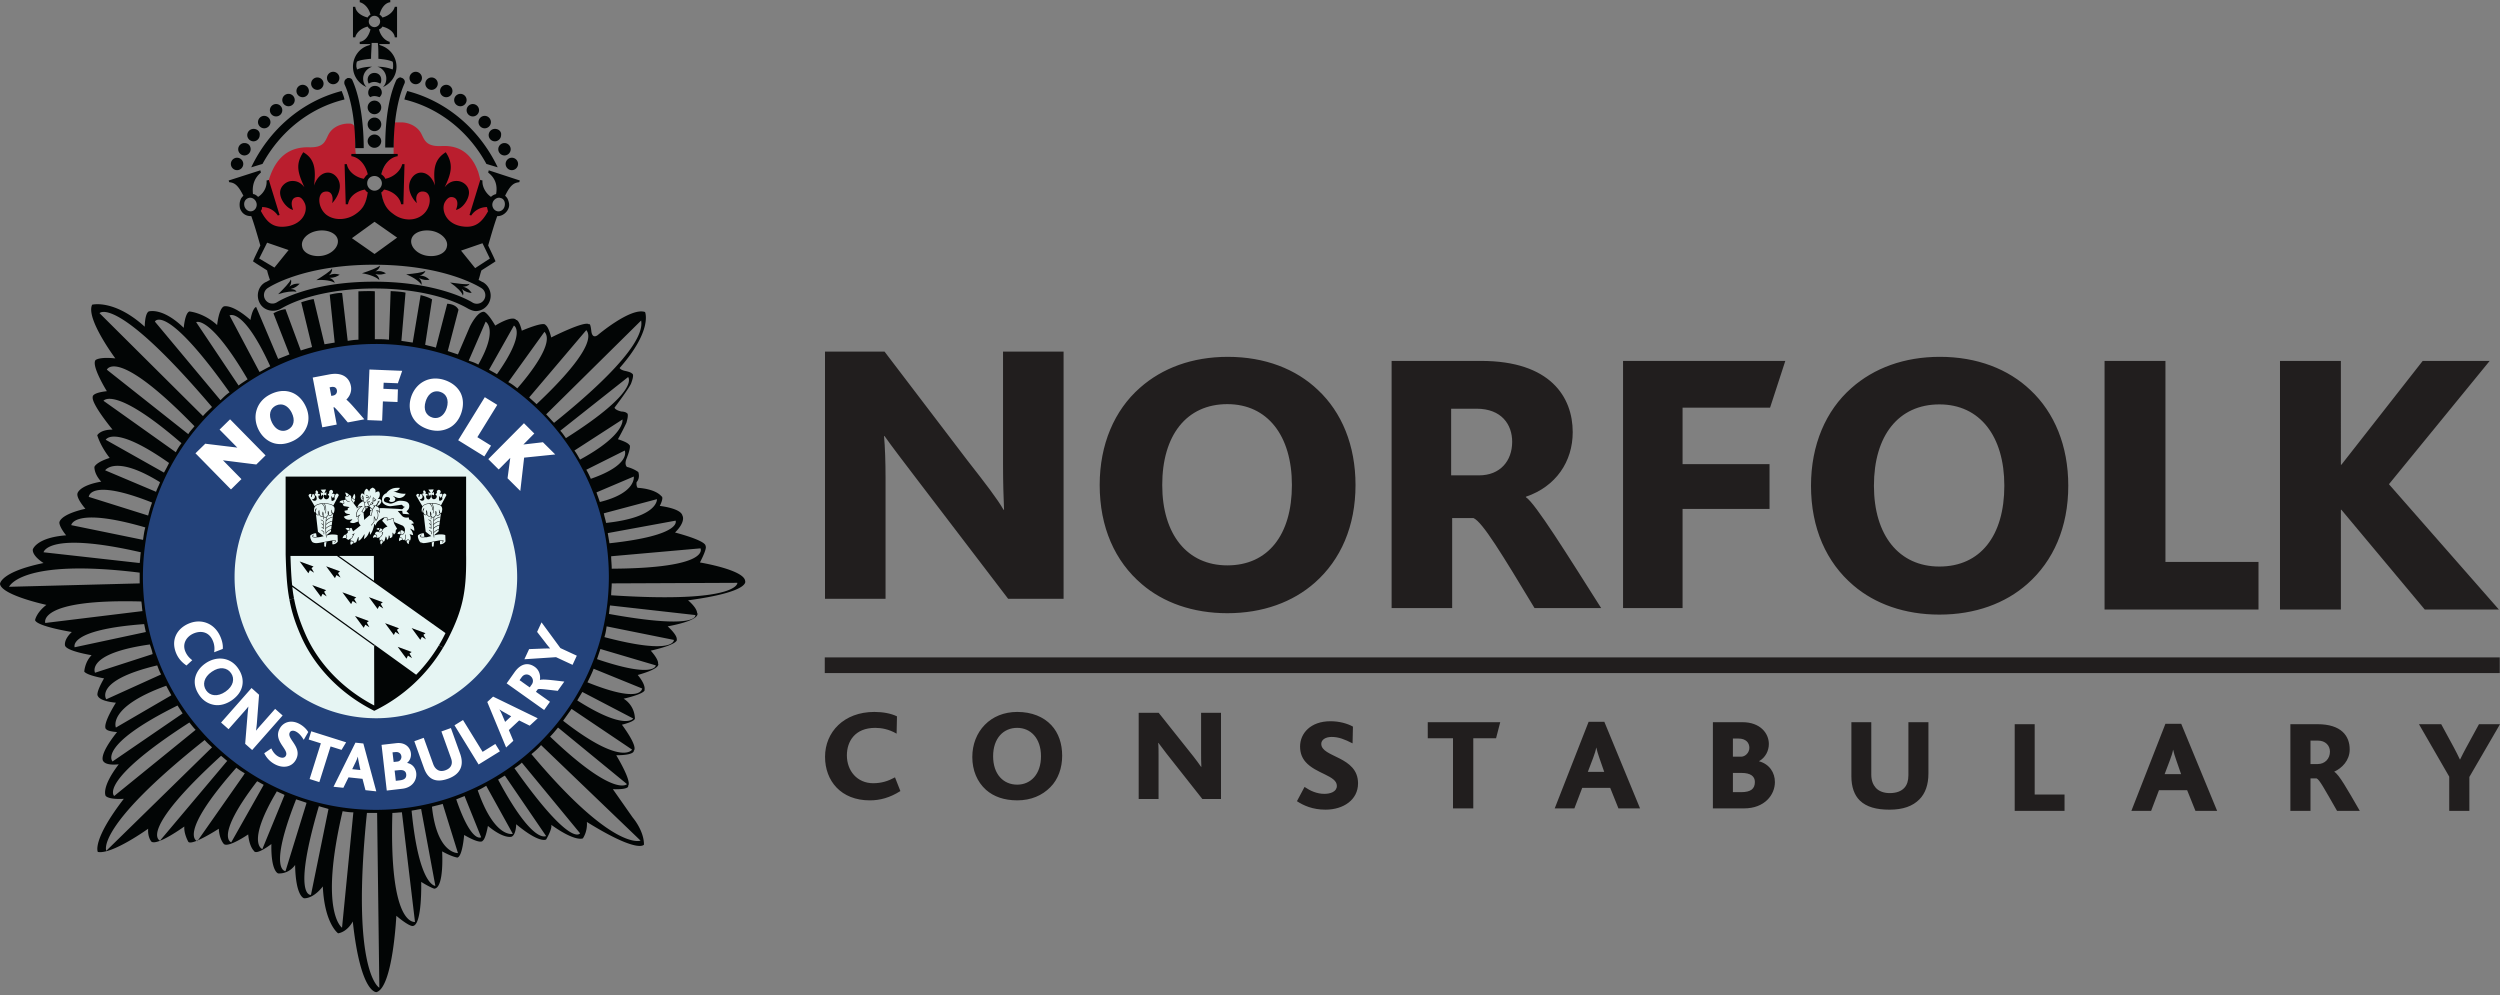 <svg xmlns="http://www.w3.org/2000/svg" width="500" height="199">
  <rect width="100%" height="100%" fill="#808080" stroke="none"/>
  <path fill="#ba1e2e" d="M73.735 34.488c.099-1.62-1.377-2.755-2.126-3.217a1.061 1.061 0 0 1-.5-.825c-.09-1.074-.106-3.292-.083-4.631a1.07 1.07 0 0 0-1.075-1.098h-.34c-1.014 0-3.05.454-3.95 2.256-.682 1.354-.909 2.595-3.959 2.482-8.688-.151-8.287 10.527-9.195 11.48-.242.25-.379.576-.34.916.022.19.045.371.045.462 0 .114-.114.227-.114.227 1.241 2.255 2.596 3.49 5.313 3.043 3.27-.568 11.973-1.128 13.668-2.483 1.354-.93 2.187-2.497 2.573-4.321a1.112 1.112 0 0 0-.098-.75c-.326-.597-.788-2.073-.061-2.943a.995.995 0 0 0 .242-.598m23.968 7.469c-.113-.227-.113-.34-.113-.567-1.355 0-1.324-4.556-1.324-4.556s-.598-2.55-.712-2.664c-1.809-4.738-5.2-5.07-7.34-4.957-2.945.113-3.278-1.128-3.959-2.483-.9-1.695-2.823-2.255-3.958-2.255h-1.468c-.106 1.355-.106 5.865-.106 6.312 0 0-2.036 2.142-2.49 4.064.34.227.227 3.496 0 3.61.34 2.142 1.044 4.125 2.512 5.139 1.696 1.24 10.71 1.483 13.986 2.043 2.71.454 4.095-.999 5.336-3.368.227 0-.364-.204-.364-.318"/>
  <path fill="#020505" d="M122.232 119.053c0-.787.113-1.581.113-2.376l25.103-.113c.114-.114.568 4.185-25.216 2.49m16.846 3.958s.795 3.05-17.3-.227c.113-.568.113-1.128.227-1.696zm-4.298 4.972s.227 3.17-13.903-.56c.227-.681.34-1.363.446-2.15zm-3.618 5.093s-.106 2.71-11.76-1.249l.68-2.028zm-13.676 3.39c.447-.908.901-1.808 1.242-2.716l9.725 3.958c-.114 0 0 3.17-10.967-1.241m9.158 7.235s-1.59 2.49-11.193-3.618c.333-.567.673-1.128 1.014-1.695zm-.227 6.22s-2.036 3.391-13.797-5.766l1.695-2.377zm-1.022 6.895s-2.482 2.83-15.378-9.498c.567-.56 1.021-1.127 1.589-1.809zm2.717 11.307s-5.426 2.263-21.826-17.3c.68-.56 1.362-1.128 1.922-1.81zm-25.217-14.47c.454-.34 1.022-.681 1.468-1.136l11.648 14.138s-1.696 3.163-13.116-13.002m-3.277 2.263c.454-.227.9-.568 1.355-.795l8.257 12.101c0-.113-2.49 2.036-9.612-11.306m-4.071 2.141c.567-.22 1.127-.56 1.695-.9l5.32 9.611s-3.625 1.014-7.015-8.71m-4.3 1.816 1.704-.681v.113l3.277 8.143s-1.923 1.355-4.98-7.575m-4.859 1.468c.787-.227 1.468-.34 2.15-.568.34 1.128 3.05 9.839 3.05 9.839s-4.186.227-5.2-9.271m-4.071.787c.68-.114 1.24-.227 1.922-.333v.106l2.83 15.265s-3.284.113-4.752-15.038m-3.845.454c.681 0 1.249-.113 1.922-.113v.113L83 184.411c0-.113-5.207 1.242-4.526-21.826M97.128 64.33s2.604 1.468-1.468 8.59c-.567-.334-1.241-.56-1.922-.788zm5.654.787s2.603 1.248-3.39 9.725c-.568-.333-1.015-.56-1.583-.9zm6.107 1.248c2.036 2.15-2.936 8.477-5.426 11.307-.568-.454-1.128-.908-1.809-1.249zm8.37-.34c2.37 2.83-6.334 11.42-9.952 14.81-.454-.453-1.021-.9-1.468-1.354zm10.967-1.922c1.014 5.426-12.662 16.62-17.415 20.464-.567-.568-1.014-1.128-1.581-1.696zm-2.604 11.306s2.604 2.717-12.434 12.215c-.34-.454-.681-1.021-1.135-1.476zm-1.128 8.484s.682 3.05-8.483 8.022c-.34-.56-.674-1.24-1.128-1.808zm.455 6.214s1.354 2.83-6.789 5.653a14.887 14.887 0 0 0-.9-1.809zm1.808 5.199s.56 3.284-6.788 5.093c-.227-.681-.447-1.241-.674-1.922zm4.632 4.526s.34 3.617-10.171 4.752c-.122-.68-.341-1.248-.455-1.922zm3.731 4.298s1.468 2.937-13.229 4.526l-.34-2.036zm4.98 5.54s2.142 3.958-17.755 4.072c0-.795-.113-1.696-.113-2.49zm-66.713 52.916h2.036l.447 34.942c0 .113-5.76-3.171-2.483-34.942m-4.98 22.954s-4.631-3.057.114-23.295c.681.114 1.468.228 2.15.228zm-2.709-23.741-3.504 17.18s-3.845.68 1.582-17.748c.68.227 1.241.34 1.922.568m-8.597 12.434s-3.504 0 2.036-14.137c0 0 0-.106.113-.22.681.22 1.362.447 2.036.674v.114zm-4.632-4.412s-3.277-1.127 2.823-11.42c0 0 0-.114.114-.114.454.227 1.021.454 1.475.682v.113zm-6.22-1.355s-3.391-1.014 5.085-12.1l.113-.114c.454.227.795.454 1.25.68v.114zm-6.782-.227s-4.185-1.127 7.803-14.697c.56.447 1.127.787 1.695 1.128-.113.113-.227.34-.227.34zm-7.462-.113s-4.64-1.582 12.207-16.96c.454.34.795.68 1.241 1.022l-.106.105zm-10.747 2.036s-2.376-4.64 19.677-22.16c.454.56 1.014 1.014 1.469 1.469zm1.582-10.966s-3.39-2.83 15.038-14.698c.454.56.794 1.014 1.249 1.469zm-.333-6.903S19.336 149.13 35.51 141.1c.34.568.674 1.022 1.014 1.59zm.674-6.78s-1.81-4.072 10.065-8.363c.34.673.674 1.24 1.014 1.914zm-1.923-5.654s-2.596-3.731 10.18-6.78c.226.56.453 1.24.786 1.808zm-2.255-5.313s-1.922-3.844 10.966-5.653c.227.681.447 1.241.56 1.922zm-4.072-5.093s-1.475-3.504 13.903-4.632c.114.568.227 1.128.34 1.582zm-5.88-4.859s-1.695-4.858 19.215-4.298c.121.68.121 1.362.227 1.922zm-7.235-7.235s2.369-5.767 26.117-2.83v2.15zm6.894-6.902s.788-4.291 19.45 0c-.113.681-.113 1.476-.227 2.15zm20.351-4.972c-.227.795-.34 1.695-.454 2.49L14.25 105.03s.454-3.724 14.811.454m-11.307-6.108s.114-3.844 12.662 1.136c-.333.9-.56 1.695-.787 2.595zm14.251-2.936c-.227.681-.568 1.241-.795 1.922l-10.179-4.298s2.036-3.164 10.974 2.376m-10.86-8.484s1.59-3.163 12.669 4.64c-.34.68-.681 1.354-1.022 1.922zm-.447-7.795s2.142-3.17 15.598 8.476a10.4 10.4 0 0 0-1.128 1.81zm.674-6.22s1.922-4.754 17.528 11.306c-.455.567-.909 1.014-1.242 1.582zm-1.468-11.308s3.277-3.844 22.5 18.77c-.56.567-1.242 1.127-1.81 1.808zm26.004 15.833c-.674.446-1.242 1.014-1.81 1.582l-13.115-15.72c0-.113 2.15-3.844 14.925 14.138m3.617-2.604c-.673.455-1.241.787-1.809 1.242L39.24 64.442c-.113 0 2.603-1.695 10.285 11.42m4.526-2.603c-.681.34-1.468.795-2.15 1.135l-5.993-11.307s2.716-1.702 8.143 10.172m94.98 42.964c-.114-2.255-9.045-3.731-9.045-3.731 1.582-3.05 1.128-3.277 1.128-3.277.114-1.128-6.107-2.71-6.107-2.71 2.262-2.262 1.475-3.398 1.475-3.398-.34-1.468-4.525-1.922-4.525-1.922.9-1.809.34-1.922.34-1.922-1.362-1.582-4.753-1.695-4.753-1.695-.34-.333-.227-1.128-.227-1.128.795-.908.341-2.036.341-2.036-1.128-.794-2.263-1.014-2.263-1.014-.56-.568-.113-1.59-.113-1.59 1.135-2.822.567-2.822.567-2.822-.34-.568-2.263-1.128-2.263-1.128 1.022-1.816 1.696-3.284 1.696-3.284.567-1.923.113-1.923.113-1.923-.34-.34-1.128-.34-1.128-.34-1.354-.333-1.354-.787-1.354-.787 2.823-3.731 3.277-4.753 3.277-4.753.794-2.036.227-2.036.227-2.036-.227-.333-1.468-.56-1.468-.56-.909-.227-1.022-.567-1.022-.567 6.675-7.576 5.086-11.194 5.086-11.194-2.823-1.021-9.49 4.632-9.49 4.632-1.136.795-1.25-.787-1.25-.787-.227-1.922-.454-1.355-.454-1.355-.673-.908-7.575 2.596-7.575 2.596-.56-2.263-1.128-2.482-1.128-2.482-.34-.795-4.753 1.127-4.753 1.127-.56-2.262-1.127-2.149-1.127-2.149-.795-1.014-4.185 1.128-4.185 1.128-1.582-2.71-2.256-2.755-2.256-2.755-1.354-.114-2.83 2.982-2.83 2.982l-2.377 5.54c-.68-.22-1.354-.447-2.035-.674l2.149-8.257c-.56-1.203-2.255-1.203-2.255-1.203l-2.27 8.779c-.674-.227-1.355-.34-2.142-.568l1.384-9.089c-1.067-.605-2.293-.84-2.293-.84l-1.581 9.483c-.795-.114-1.469-.227-2.263-.34l.825-9.65c-.9-.227-2.975-.303-2.975-.303l-.34 9.725c-.9-.113-1.801-.113-2.823-.113v-9.566c-.568-.114-3.285 0-3.285 0l.008 9.68c-.68 0-1.475.113-2.149.226l-1.112-9.566c-.787-.113-2.483.318-2.483.318l.992 9.589-2.036.34-2.165-9.043c-.9.113-2.49.643-2.49.643l2.165 8.96c-.787.227-1.582.454-2.255.682L57.1 61.839c-1.241.113-2.414.825-2.414.825l3.209 8.219c-.795.34-1.468.567-2.263.908l-4.405-10.406c-.794.34-1.135 2.603-1.135 2.603-3.73-3.277-5.313-2.71-5.313-2.71-1.021.447-1.354 3.732-1.354 3.732-2.717-2.49-5.548-2.717-5.548-2.717-.9.34-1.127 3.277-1.127 3.277-4.3-4.185-7.008-3.277-7.008-3.277-.795.454-.795 3.05-.795 3.05-6.108-5.54-10.512-4.405-10.512-4.405-1.355 2.71 4.632 10.74 4.632 10.74-3.277-.341-3.959.34-3.959.34-.9 1.127 2.263 6.22 2.263 6.22-3.05.334-2.823 1.128-2.823 1.128-.34 1.355 3.958 6.554 3.958 6.554-2.49 0-3.057 1.136-3.057 1.136.795 2.49 2.49 4.525 2.49 4.525-2.83.9-3.058 1.81-3.058 1.81 0 1.58 1.363 2.936 1.363 2.936-4.526.794-4.753 2.376-4.753 2.376-.227 1.014 1.59 3.05 1.59 3.05-5.435 1.249-5.208 2.83-5.208 2.83.114 1.014 1.355 2.483 1.355 2.483-5.986.454-6.667 2.83-6.667 2.83-.114 1.355 2.149 2.71 2.149 2.71C0 114.413 0 116.79 0 116.79c.34 2.262 9.278 4.185 9.278 4.185-2.035 1.581-2.262 3.05-2.262 3.05.34 1.248 7.348 2.376 7.348 2.376-1.695 1.582-1.354 2.717-1.354 2.717.34 1.128 5.312 1.922 5.312 1.922-1.362 1.355-1.468 3.277-1.468 3.277.56.787 3.95 1.355 3.95 1.355-1.8 3.171-1.24 3.504-1.24 3.504.454 1.135 3.617 1.362 3.617 1.362-3.05 4.972-1.922 5.313-1.922 5.313.34.454 2.15.56 2.15.56-3.959 4.98-2.71 5.88-2.71 5.88.673.909 3.05.568 3.05.568-3.618 4.753-2.604 6.335-2.604 6.335.795.794 3.618.567 3.618.567-6.44 8.363-5.2 10.626-5.2 10.626 2.831.567 10.066-4.64 10.066-4.64-.113 1.81.681 2.604.681 2.604 1.241.795 6.554-3.05 6.554-3.05-.113 1.468.795 3.05.795 3.05.673.908 6.1-2.603 6.1-2.603.113 2.149 1.021 3.057 1.021 3.057.9.787 4.859-1.922 4.859-1.922.227 2.49 1.135 3.277 1.135 3.277.454 1.014 3.504-1.355 3.504-1.355-.113 5.54 1.355 5.88 1.355 5.88 2.263.114 3.39-1.695 3.39-1.695.114 6.44 1.81 6.668 1.81 6.668 2.035 0 3.73-2.377 3.73-2.377.34 7.462 3.058 9.385 3.058 9.385 1.922-.333 2.936-2.37 2.936-2.37 1.582 14.585 4.753 14.13 4.753 14.13 3.277-1.014 3.958-15.264 3.958-15.264 2.71 2.263 3.277 2.035 3.277 2.035 1.922-.113 1.695-8.816 1.695-8.816 1.81 1.127 2.604 1.354 2.604 1.354 2.036-.113 1.581-7.462 1.581-7.462 2.036 1.128 3.05 1.241 3.05 1.241 1.022-.22 1.355-4.518 1.355-4.518 3.512 2.036 3.731 1.128 3.731 1.128.568-.34 1.022-2.937 1.022-2.937 3.277 2.71 4.753 2.15 4.753 2.15.9-.454.9-2.49.9-2.49 4.753 3.958 5.994 3.05 5.994 3.05 1.355-2.377 1.014-2.937 1.014-2.937 4.867 3.504 6.335 2.71 6.335 2.71 1.014-1.582.794-3.277.794-3.277 10.399 6.448 11.42 4.526 11.42 4.526 0-2.83-2.262-5.427-2.262-5.427-1.582-2.263-3.958-5.653-3.958-5.653 3.504.106 3.05-.681 3.05-.681.794-.908-2.377-6.108-2.377-6.108 3.739 0 3.512-.9 3.512-.9.9-.908-2.377-5.207-2.377-5.207 2.717-.674 2.604-1.241 2.604-1.241-.114-2.823-2.263-3.958-2.263-3.958 4.745-1.128 4.185-1.81 4.185-1.81.22-1.127-1.362-2.936-1.362-2.936 4.866-1.362 4.071-2.262 4.071-2.262.114-.909-1.468-2.604-1.468-2.604 5.88-1.355 5.2-2.255 5.2-2.255.113-.908-1.81-2.604-1.81-2.604 7.122-1.354 5.881-2.717 5.881-2.717-.113-1.127-1.809-2.49-1.809-2.49 12.548-1.695 11.42-3.844 11.42-3.844"/>
  <path fill="#fff" d="M75.294 159.89c-24.762 0-44.772-20.123-44.772-44.772 0-24.763 20.123-44.78 44.772-44.78 24.763 0 44.78 20.13 44.78 44.78 0 24.65-20.13 44.773-44.78 44.773"/>
  <path fill="#fff" d="M75.18 86.057c-16.278 0-29.507 13.229-29.507 29.508 0 16.286 13.229 29.515 29.508 29.515 16.286 0 29.515-13.229 29.515-29.515 0-16.28-13.229-29.508-29.515-29.508"/>
  <path fill="#020505" d="M80.88 19.897c7.015 1.695 12.896 6.447 16.4 12.888l2.263.681c-3.618-7.576-10.18-13.229-18.096-15.265-.227.568-.454 1.128-.567 1.696M52.5 32.785c3.51-6.44 9.391-11.193 16.4-12.889-.114-.567-.341-1.127-.568-1.695-7.916 2.036-14.47 7.69-18.088 15.265zm49.865-1.241c-.673 0-1.24.567-1.24 1.24 0 .682.567 1.25 1.24 1.25a1.26 1.26 0 0 0 1.25-1.25c0-.673-.568-1.24-1.25-1.24m-1.468-2.937c-.68 0-1.241.56-1.241 1.241 0 .682.56 1.242 1.241 1.242.674 0 1.241-.56 1.241-1.242 0-.68-.567-1.24-1.24-1.24m-1.923-2.831c-.681 0-1.241.567-1.241 1.249 0 .673.56 1.24 1.24 1.24.682 0 1.242-.567 1.242-1.24.114-.682-.454-1.25-1.241-1.25m-2.036-2.603c-.681 0-1.241.568-1.241 1.25 0 .673.56 1.24 1.241 1.24s1.241-.567 1.241-1.24c0-.682-.56-1.25-1.24-1.25m-2.377-2.368c-.674 0-1.241.56-1.241 1.24 0 .682.567 1.242 1.24 1.242.682 0 1.25-.56 1.25-1.241s-.568-1.241-1.25-1.241m-2.482-2.036c-.68 0-1.248.56-1.248 1.241s.567 1.241 1.248 1.241c.674 0 1.242-.56 1.242-1.241s-.568-1.241-1.242-1.241m-2.83-1.809c-.681 0-1.241.56-1.241 1.241s.56 1.241 1.24 1.241c.682 0 1.242-.56 1.242-1.24 0-.682-.56-1.242-1.241-1.242m-2.936-1.468c-.682 0-1.25.56-1.25 1.241 0 .674.568 1.241 1.25 1.241.673 0 1.24-.567 1.24-1.241 0-.681-.567-1.241-1.24-1.241m-1.923.106a1.26 1.26 0 0 1-1.249 1.249 1.258 1.258 0 0 1-1.24-1.25c0-.673.567-1.24 1.24-1.24.682 0 1.25.567 1.25 1.24M47.414 31.544c-.674 0-1.242.567-1.242 1.24 0 .682.568 1.25 1.242 1.25.68 0 1.24-.568 1.24-1.25 0-.673-.56-1.24-1.24-1.24m1.468-2.937c-.674 0-1.241.56-1.241 1.241 0 .682.567 1.242 1.24 1.242.682 0 1.25-.56 1.25-1.242 0-.68-.455-1.24-1.25-1.24m1.817-2.831a1.26 1.26 0 0 0-1.249 1.249c0 .673.568 1.24 1.25 1.24.673 0 1.24-.567 1.24-1.24.114-.682-.454-1.25-1.24-1.25m2.14-2.603c-.673 0-1.24.568-1.24 1.25 0 .673.567 1.24 1.24 1.24.682 0 1.25-.567 1.25-1.24a1.26 1.26 0 0 0-1.25-1.25m2.377-2.368c-.68 0-1.24.56-1.24 1.24 0 .682.56 1.242 1.24 1.242.681 0 1.241-.56 1.241-1.241s-.56-1.241-1.24-1.241m2.49-2.036c-.682 0-1.25.56-1.25 1.241s.568 1.241 1.25 1.241c.673 0 1.24-.56 1.24-1.241s-.567-1.241-1.24-1.241m2.822-1.809c-.673 0-1.241.56-1.241 1.241s.568 1.241 1.241 1.241c.681 0 1.249-.56 1.249-1.24 0-.682-.568-1.242-1.249-1.242m2.944-1.468c-.681 0-1.249.56-1.249 1.241 0 .674.568 1.241 1.249 1.241.674 0 1.241-.567 1.241-1.241 0-.681-.567-1.241-1.241-1.241m4.405.106c0 .681-.56 1.249-1.241 1.249a1.253 1.253 0 0 1-1.242-1.25c0-.673.56-1.24 1.242-1.24.68 0 1.24.567 1.24 1.24m10.861 14.024c0-5.312.787-9.838 2.142-12.888.227-.454 0-.908-.447-1.135-.113 0-.227-.114-.34-.114-.341 0-.568.227-.795.454-2.036 4.413-2.255 10.406-2.255 13.57h1.695zm-7.689 0h1.695c0-3.163-.34-9.27-2.263-13.57-.113-.34-.454-.453-.795-.453-.113 0-.219 0-.333.113-.454.227-.567.681-.454 1.136 1.355 2.936 2.15 7.462 2.15 12.774m3.844-2.716c.75 0 1.355.613 1.355 1.362a1.36 1.36 0 0 1-2.717 0c0-.75.613-1.362 1.362-1.362m0-3.391a1.358 1.358 0 0 1 0 2.717 1.366 1.366 0 0 1-1.362-1.362c0-.742.613-1.355 1.362-1.355m0-3.39c.75 0 1.355.605 1.355 1.354a1.36 1.36 0 0 1-1.355 1.362 1.366 1.366 0 0 1-1.362-1.362 1.36 1.36 0 0 1 1.362-1.354m0-.909c.333 0 .674.114 1.014.227.227-.227.454-.56.454-.9 0-.795-.567-1.362-1.362-1.362-.787 0-1.354.567-1.354 1.362 0 .34.113.673.454.9.113-.113.454-.227.794-.227m0-2.823c.333 0 .787.114 1.128.341.227-.227.227-.454.227-.795 0-.787-.568-1.354-1.355-1.354-.794 0-1.362.567-1.362 1.354 0 .34.114.568.227.795.34-.227.681-.34 1.135-.34"/>
  <path fill="#020505" d="M74.893 5.426c-.567 0-1.135-.454-1.135-1.135 0-.56.454-1.128 1.135-1.128.56 0 1.128.455 1.128 1.128 0 .681-.568 1.135-1.128 1.135m1.582-.113c1.355.34 2.376 1.127 2.482 2.15h.454V1.354h-.454c-.22.9-1.127 1.808-2.482 2.149a1.368 1.368 0 0 0-.568-.568c.341-1.354 1.136-2.376 2.15-2.49V0h-6.108v.447c.908.227 1.81 1.135 2.15 2.49-.227.113-.454.34-.568.567-1.355-.34-2.369-1.135-2.482-2.15h-.454v6.108h.454c.22-.908 1.127-1.809 2.482-2.15.114.228.34.455.568.56-.34 1.363-1.128 2.377-2.15 2.49v.455h2.15l-.227.227c-1.923.454-3.277 2.263-3.277 4.299 0 1.808 1.127 3.39 2.709 4.064-.447-.447-.674-1.015-.674-1.696 0-1.127.788-2.035 1.81-2.368-1.242 0-2.264.219-3.05.56 0-.227-.122-.447-.122-.674 0-.34 0-.568.121-.908.674-.34 1.695-.454 2.823-.568 0-1.127.114-2.255.114-3.163h1.24c.114.908.114 1.922.114 3.163 1.136.114 2.036.227 2.83.568.114.227.114.567.114.908 0 .227 0 .447-.113.674-.795-.341-1.809-.56-3.058-.56 1.022.219 1.81 1.24 1.81 2.368 0 .681-.22 1.25-.674 1.696 1.581-.674 2.709-2.256 2.709-4.064 0-2.036-1.355-3.74-3.277-4.3l-.227-.226h2.15v-.454c-.901-.227-1.81-1.128-2.15-2.49.34-.106.568-.333.681-.56m24.437 35.986c-.227.795-1.014 1.135-1.581.908-.682-.227-1.022-1.022-.795-1.695.227-.681 1.022-1.135 1.582-.908.68.113 1.021.908.794 1.695m-2.936 10.406-2.944 1.922-2.823-3.504 4.291-1.475zm-1.665 5.933c.78.515.991 1.567.477 2.347-.326.5-.863.764-1.415.764a1.65 1.65 0 0 1-.931-.28c-.06-.038-6.516-4.132-19.647-4.132-13.108 0-19.344 4.079-19.405 4.117a1.695 1.695 0 0 1-1.907-2.8c.28-.19 7.046-4.708 21.312-4.708 14.25 0 21.22 4.503 21.516 4.692m-44.47-5.933 1.582-3.17 4.298 1.475-2.83 3.504zm11.647-5.54c1.922-.34 3.845.447 4.072 1.81.227 1.354-1.135 2.822-3.058 3.163-1.922.34-3.844-.455-4.064-1.81-.34-1.354 1.014-2.822 3.05-3.163m11.42-1.808 4.519 3.163-4.519 3.277-4.525-3.163zm-1.468-7.69c0-.908.674-1.468 1.468-1.468.788 0 1.469.674 1.469 1.468 0 .787-.681 1.469-1.469 1.469-.794 0-1.468-.682-1.468-1.469m8.817 11.307c.227-1.362 2.036-2.15 4.072-1.809 1.922.34 3.39 1.81 3.05 3.164-.227 1.354-2.036 2.15-4.072 1.809-1.922-.341-3.277-1.81-3.05-3.164m-31.77-5.767c-.682.227-1.355-.227-1.583-.908-.227-.787.106-1.468.788-1.695.68-.227 1.354.227 1.581.908.227.674-.113 1.468-.787 1.695m47.263-8.143-.114.454c1.355 1.014 1.923 2.482 1.582 4.299a2.126 2.126 0 0 0-1.022.56c-1.127-.787-1.808-2.15-1.695-3.277l-.446-.114-2.15 7.008.333.114a3.782 3.782 0 0 1 3.171-1.695c0 .227.114.34.114.567 0 .114.113.227.113.227-1.248 2.263-2.603 3.504-5.312 3.05-3.285-.56-4.072-3.39-3.39-4.745.56-1.022 1.127-1.249 1.8-1.022.681.227 1.022 1.135.454 2.49 1.25-.227 2.49-1.922 2.604-3.277.113-1.476-1.128-2.376-2.15-2.49-1.014-.113-1.922.227-2.709 1.241 1.355-2.822 1.801-4.631.22-7.008-2.142 1.355-2.596 3.164-2.142 6.675-1.022-3.057-3.625-3.284-4.753-1.362-1.128 1.922.227 4.072 1.128 4.866-.447-1.475.227-2.603 1.589-2.262 1.355.34 1.355 3.05-.34 4.518-1.696 1.476-4.3 1.248-5.995-.106-1.468-1.022-2.035-2.263-2.376-4.299.227-.113.34-.34.568-.567 1.808.34 3.163 1.581 3.39 2.943h.454l.227-8.03h-.454c-.34 1.355-1.695 2.597-3.39 2.937-.114-.34-.454-.673-.795-.9.454-1.923 1.695-3.39 3.277-3.618v-.454h-9.27v.454c1.58.227 2.83 1.695 3.284 3.618-.34.227-.568.56-.795.9-1.809-.34-3.163-1.582-3.39-2.936h-.454l.227 8.03h.454c.227-1.476 1.581-2.604 3.39-2.944.114.227.34.454.568.567-.34 2.15-.908 3.277-2.377 4.299-1.695 1.24-4.298 1.468-5.994.106-1.695-1.468-1.695-4.178-.34-4.518 1.355-.341 1.922.787 1.582 2.262.794-.794 2.262-3.057 1.135-4.866-1.135-1.922-3.731-1.695-4.753 1.362.454-3.511 0-5.433-2.15-6.675-1.581 2.377-1.127 4.072.228 7.008-.787-1.014-1.695-1.354-2.71-1.24-1.021.113-2.262 1.127-2.149 2.49.114 1.467 1.468 3.05 2.596 3.276-.56-1.355-.227-2.263.454-2.49.681-.227 1.241-.113 1.809 1.022.794 1.468-.114 4.185-3.39 4.745-2.71.454-4.072-.673-5.314-3.05 0-.113.114-.227.114-.227.114-.227.114-.34.114-.567 1.354 0 2.482.68 3.163 1.695l.34-.114-2.149-7.008s-.34.114-.454.114c.114 1.127-.446 2.49-1.695 3.277-.34-.333-.681-.56-1.014-.56-.227-1.817.333-3.285 1.581-4.299l-.113-.454-6.335 2.036.114.34c1.014.114 1.695.454 2.83 2.71-.227.227-.454.454-.567.794-.227.568-.227 1.128-.114 1.696.34 1.014 1.136 1.581 2.15 1.581h.113c.568 1.582 1.128 3.504 1.809 5.88l-1.135 2.377-.333.787.673.454 2.15 1.363c.113.56.34 1.24.567 1.922-.34.106-.567.333-.908.446-1.468.795-1.922 2.717-1.128 4.185.788 1.469 2.71 1.923 4.186 1.128 4.404-2.596 11.42-4.064 18.768-4.064 7.349 0 14.357 1.468 18.77 4.064.453.227 1.013.454 1.467.454 1.022 0 2.036-.56 2.604-1.582a3.126 3.126 0 0 0-1.135-4.185c-.333-.113-.56-.34-.9-.446.226-.681.34-1.249.567-1.922l2.141-1.363.682-.454-.341-.787-1.128-2.376c.674-2.377 1.242-4.299 1.81-5.88h.113c.9 0 1.808-.674 2.149-1.582.227-.568.114-1.128-.114-1.696-.113-.34-.34-.567-.567-.794 1.127-2.37 1.922-2.596 2.823-2.71l.12-.34zm0 0"/>
  <path fill="#020505" d="M75.983 53.12c-.477.454-2.028 1.014-3.587 1.537 1.635.227 3.072.878 3.458 1.362.016-.522-.393-.991-.794-1.211.96.212 1.49.083 2.134-.151-.583-.34-1.143-.56-2.127-.371.417-.204.878-.643.916-1.166m-9.573.598c-.364.545-1.749 1.438-3.141 2.308 1.634-.15 3.178.16 3.67.553-.106-.522-.605-.885-1.044-1.007.976-.008 1.468-.257 2.043-.628-.65-.204-1.24-.287-2.157.114.356-.295.712-.818.628-1.34m-8.241 2.172c-.227.613-1.378 1.794-2.543 2.952 1.567-.515 2.906-.651 3.67-.485-.227-.476-.756-.53-1.21-.544.953-.235 1.377-.583 1.854-1.075-.681-.053-1.28 0-2.081.598.287-.363.514-.961.31-1.446m35.736.886c-.628.197-2.247-.068-3.882-.273 1.362.916 2.414 1.99 2.543 2.604.242-.47.053-.931-.212-1.302.764.605 1.302.719 1.983.795-.379-.568-.787-1.007-1.749-1.264.462 0 1.052-.106 1.317-.56m-8.832-2.596c-.567.333-2.202.53-3.837.696 1.53.583 2.793 1.536 3.058 2.104.128-.507-.159-1.06-.5-1.362.886.424 1.438.416 2.112.333-.492-.47-.992-.802-1.99-.84.454-.106 1.006-.424 1.157-.931"/>
  <path fill="#211e1e" d="M463.567 152.807H462.1v-4.685h1.498c1.446 0 2.392.946 2.392 2.21 0 1.423-1.022 2.475-2.422 2.475m3.292 1.552v-.03c1.529-.704 3.08-2.233 3.08-4.443 0-2.71-1.687-5.048-6.448-5.048h-5.418v17.338h4.026v-6.5h1.21c.584.234 1.5 1.967 4.103 6.5h4.548c-2.55-4.427-4.155-7.265-5.1-7.817m-118.63 4.071h-1.65v-3.844h1.756c1.748 0 2.64.658 2.64 1.8 0 1.393-.84 2.044-2.746 2.044m-1.65-10.724h1.097c1.491 0 2.195.833 2.195 1.854 0 .939-.78 1.779-1.673 1.779h-1.62zm5.23 4.549v-.023c1.309-.734 1.96-2.12 1.96-3.428 0-2.172-1.749-4.367-5.283-4.367h-5.91v17.24h6.228c4.132 0 6.175-2.725 6.175-5.26 0-1.884-1.074-3.587-3.17-4.162m29.87 2.8c0 1.074-.257 1.907-.81 2.512-.627.682-1.596 1.052-2.928 1.052-1.128 0-2.172-.348-2.8-1.074-.5-.583-.886-1.363-.886-2.65v-10.458h-3.98v10.83c0 2.149.597 3.769 1.695 4.843 1.316 1.28 3.3 1.824 5.918 1.824 2.717 0 4.654-.704 5.994-2.066 1.173-1.173 1.801-2.929 1.801-5.154v-10.277h-4.004zm-64.116-.681 1.052-2.77c.287-.757.522-1.491.628-2.074h.023c.106.553.34 1.287.628 2.127l.946 2.717zm.159-10.02-6.781 17.323h3.935l1.567-4.11h5.592l1.65 4.11h4.322l-7.145-17.323Zm-32.172 3.3h5.048v14.023h4.056v-14.024h4.556l.833-3.216H285.55zm121.384-2.816h-3.996v17.338h9.967v-3.269h-5.97zm25.989 9.99 1.052-2.785c.295-.765.53-1.499.636-2.082h.022c.106.553.34 1.295.636 2.135l.946 2.732zm.159-10.073-6.811 17.414h3.95l1.567-4.125h5.638l1.657 4.125h4.337l-7.182-17.414zm62.709.083-2.58 4.73c-.402.711-.818 1.582-1.189 2.316h-.053c-.333-.734-.84-1.688-1.203-2.392l-2.528-4.654h-4.45l6.054 10.49v6.848h4.027v-6.788l6.13-10.55zm-321.136 11.806c-3.24 0-5.283-2.49-5.283-5.578 0-2.747 1.567-5.494 5.676-5.494 1.18 0 2.694.242 4.269 1.158l.075-3.459c-1.203-.598-2.853-.885-4.525-.885-6.1 0-9.862 4.026-9.862 8.976 0 4.813 3.187 8.71 8.946 8.71 2.043 0 4.003-.522 6.122-1.861L179 155.47c-1.385.757-2.717 1.173-4.344 1.173m65.562-6.1c0 .681 0 1.938.053 2.83h-.053c-.5-.733-.991-1.384-1.544-2.096l-6.932-8.71h-4.004v17.24h3.973v-8.764c0-.734 0-1.885-.075-2.46h.053c.575.757 1.067 1.438 1.62 2.142l7.166 9.082h3.724v-17.24h-3.981zm-36.78 6.388c-2.725 0-4.814-2.036-4.814-5.676s2.089-5.684 4.813-5.684c2.664 0 4.76 2.043 4.76 5.684 0 3.64-2.096 5.676-4.76 5.676m.023-14.546c-2.695 0-4.92.969-6.486 2.565-1.62 1.65-2.513 3.92-2.513 6.464 0 2.64.961 4.964 2.748 6.561 1.543 1.362 3.64 2.096 6.25 2.096 2.748 0 5.003-.99 6.623-2.648 1.566-1.567 2.353-3.845 2.353-6.274 0-2.407-.703-4.549-2.172-6.123-1.566-1.672-3.92-2.641-6.803-2.641m60.794 6.387c0-.832.863-1.385 2.074-1.385 1.407 0 2.588.47 4.185 1.287l.076-3.353c-1.075-.598-2.664-1.074-4.503-1.074-3.95 0-6.07 2.406-6.07 5.055 0 1.332.424 2.3 1.075 3.058 2.066 2.406 6.281 2.747 6.281 4.813 0 1.18-1.309 1.597-2.49 1.597-1.513 0-2.822-.598-3.973-1.385l-1.521 2.853c1.31.863 3.14 1.695 5.706 1.695 3.61 0 6.516-1.983 6.516-5.26 0-5.464-7.356-5.153-7.356-7.9m235.693-17.294H164.953v3.141h334.994zM245.463 80.827c8.037 0 12.918 6.312 12.918 16.173 0 9.975-4.775 16.075-12.918 16.075-8.03 0-13.017-6.206-13.017-16.075 0-9.967 4.881-16.173 13.017-16.173m-17.082 36.017c4.269 3.663 10.172 5.797 17.082 5.797 7.129 0 13.13-2.24 17.505-6.108 5.184-4.578 8.135-11.291 8.135-19.533 0-7.931-2.747-14.546-7.53-19.019-4.374-4.17-10.58-6.614-18.004-6.614-7.122 0-13.123 2.24-17.596 6.206-5.086 4.48-8.037 11.291-8.037 19.427 0 8.446 3.05 15.265 8.445 19.844m-51.273-21.297c0-3.057-.099-6.107-.303-8.34h.098c1.423 2.028 3.77 5.086 6.713 8.953l18.012 23.597h11.088V70.315h-12.11v22.583c0 3.77.107 6.615.205 9.06h-.098c-1.226-2.143-3.565-5.193-7.228-9.87l-16.582-21.773H165v49.442h12.109zm291.068 6.403h.098l16.673 19.95h14.826l-21.985-25.06 20.146-24.657h-13.396L468.274 92.95h-.098V72.184h-12.177V121.9h12.177zM451.7 112.386h-18.61V72.184h-12.177V121.9H451.7zm-115.186-10.603h17.392V92.83h-17.392V81.538h17.498l3.05-9.354H324.61v49.435h11.904zM387.88 80.88c8.082 0 12.987 6.342 12.987 16.264 0 10.028-4.806 16.165-12.987 16.165-8.083 0-13.093-6.243-13.093-16.165 0-10.02 4.912-16.264 13.093-16.264m-17.187 36.213c4.298 3.678 10.232 5.828 17.187 5.828 7.16 0 13.19-2.248 17.596-6.138 5.214-4.601 8.18-11.352 8.18-19.64 0-7.976-2.762-14.62-7.567-19.124-4.405-4.192-10.641-6.652-18.11-6.652-7.153 0-13.192 2.255-17.695 6.244-5.116 4.495-8.083 11.352-8.083 19.533 0 8.491 3.073 15.348 8.492 19.95m-80.464-35.351h5.086c4.987 0 7.121 3.156 7.121 6.614 0 3.868-2.444 6.713-6.614 6.713h-5.593zm.204 21.872h4.269c1.831.817 5.698 7.227 12.207 18.004h13.327c-6.713-10.58-13.221-21.054-15.053-22.174v-.099c6.002-2.036 9.362-7.023 9.362-12.919 0-7.023-4.48-14.243-18.315-14.243h-17.906v49.435h12.11zm0 0"/>
  <path fill="#23427a" d="m101.026 144.376 1.21-1.12-1.331-.75c-.409-.226-.765-.43-1-.612l-.015.008c.174.265.348.636.522 1.03zm4.972-9.256c-.545-.385-1.226-.287-1.65.303l-.431.613 2.02 1.438.432-.598c.401-.575.25-1.317-.37-1.756m-59.781-.484c-.78-1.135-2.278-1.385-3.867-.28-1.605 1.105-1.9 2.588-1.113 3.724.764 1.105 2.255 1.354 3.86.25 1.597-1.106 1.884-2.589 1.12-3.694"/>
  <path fill="#e6f5f3" d="M75.166 85.86c-16.287 0-29.508 13.229-29.508 29.515 0 16.28 13.221 29.508 29.508 29.508 16.279 0 29.508-13.229 29.508-29.508 0-16.286-13.23-29.515-29.508-29.515"/>
  <path fill="#23427a" d="M89.326 79.465c.264.583.272 1.324.022 2.126-.393 1.257-1.233 2.014-2.24 2.014-.212 0-.439-.023-.65-.099-.606-.19-1.053-.575-1.31-1.105-.257-.583-.272-1.317-.015-2.126.4-1.28 1.21-2.013 2.24-2.013.22 0 .454.037.673.113.598.182 1.037.56 1.28 1.09"/>
  <path fill="#020505" d="m86.359 106.377.015.462h-.106v-.432l-.469-.355.06-.076.5.386zm-.159-.651-.363-.288.06-.075.288.227-.008-.53h-.008l-.379-.37.076-.061.303.302-.023-.688-.47-.28.046-.084.515.295.045 1.605zm-1.514 21.229.507.923-.817-.515-.31.613-1.74-2.369 2.777 1.037zm-3.095 4.17-.295.613-1.756-2.37 2.785 1.022-.424.31.515.932zm0 0"/>
  <path fill="#23427a" d="M81.243 154.828c.083.734-.303 1.127-1.249 1.24l-.832.092-.235-2.044.878-.09c.878-.106 1.362.196 1.438.802"/>
  <path fill="#020505" d="m79.381 125.97.515.924-.818-.515-.31.621-1.756-2.369 2.785 1.03zm0 0"/>
  <path fill="#23427a" d="m79.54 152.308-.81.09-.227-1.93.56-.052c.75-.084 1.15.317 1.219.855.053.5-.295.991-.742 1.037"/>
  <path fill="#020505" d="m76.134 120.764.523.938-.818-.514-.31.613-1.748-2.37 2.777 1.023zm-1.203-20.654.197-.158-.008-.06-.462-.16.046-.09.469.196.06.152-.03.03-.257.204-.265.121.023-.083.052-.416.06.106zm-.076.053-.045-.052-.008.075zm-1.248.077c.038-.009.075-.009.113-.009.068 0 .121.008.174.008h.06v.197l-.105-.023c.015-.008.015-.022.015-.03 0-.023 0-.03-.015-.053-.046-.008-.091-.008-.129-.008a.27.27 0 0 0-.083.008zm-.333-.84c0 .067.076.12.136.12h.045c.053-.015.06-.038.068-.083l.008-.038h.122l-.099-.159-.393-.204.045-.083.409.22.219.317h-.227a.174.174 0 0 1-.121.129c-.016 0-.045.008-.076.008a.233.233 0 0 1-.227-.227s0-.038.023-.046l.03.046zm-.212 25.534-.318.628-1.748-2.369 2.777 1.022-.408.31.514.931zm0 0"/>
  <path fill="#23427a" d="M71.556 151.354h.022c.016.303.091.704.19 1.158l.31 1.498-1.635-.174.681-1.415c.19-.393.349-.764.432-1.067"/>
  <path fill="#020505" d="m70.837 119.795.522.923-.832-.514-.303.62-1.748-2.368 2.785 1.029zm-3.239-5.199.514.923-.817-.507-.31.613-1.756-2.369 2.785 1.022zm0 0"/>
  <path fill="#23427a" d="M67.378 78.012c.099.545-.197.991-.726 1.097l-.394.076-.333-1.718.409-.083c.083-.008.166-.016.234-.016.424 0 .727.242.81.643"/>
  <path fill="#020505" d="m64.51 118.758-.303.628-1.756-2.368 2.778 1.021-.409.31.515.932zm.227-12.336-.47-.348.061-.076.5.379v.477h-.091zm-.068-.681-.363-.287.06-.076.288.227-.023-.522-.37-.364.067-.075.303.31-.015-.696-.47-.265.046-.083.514.295.046 1.597zM62.3 113.62l.515.923-.825-.515-.318.62-1.74-2.36 2.777 1.014zm0 0"/>
  <path fill="#020505" d="M83.945 99.83h.083a.462.462 0 0 0 .409-.234c.06-.076.075-.174.075-.288a.898.898 0 0 0-.022-.196c-.076-.068-.152-.13-.16-.235v-.016a.218.218 0 0 0-.135-.053h-.03a.438.438 0 0 0-.22.114c.008.045.023.083.023.129a.41.41 0 0 1-.152.333l-.068.037-.015-.068c-.016-.038-.016-.083-.016-.121 0-.121.045-.235.114-.325-.008-.023-.016-.03-.016-.038a.632.632 0 0 0-.265-.114c-.143.038-.302.197-.302.34 0 .024 0 .046.008.061l1.218 2.082-.053.037.03.03c.364-.544 1.173-.665 1.907-.665h.038c.62.008 1.37.09 1.801.439l1.068-2.006c.008-.023.008-.038.008-.053 0-.106-.099-.227-.227-.28-.069-.03-.144-.03-.205-.03-.008.008-.023.008-.038.008a2.526 2.526 0 0 0-.242.25c0 .06-.015.113-.038.181.016 0 .023.008.023.016l-.03.015c0 .016-.008.023-.008.03-.008.023-.023.038-.03.06 0 .016-.008.039-.008.054a1.482 1.482 0 0 0-.038.242c0 .045.008.068.008.068.03.03.045.076.045.114-.015.196-.295.4-.5.408-.045 0-.09-.03-.12-.075a.07.07 0 0 1-.023-.008v-.008c-.008-.008-.008-.008-.016-.03l-.015-.447v-.023l-.023-.34.091-.016v.016c.016.128.045.204.144.287.03.008.045.016.076.016.09 0 .227-.167.317-.348l.008-.061v-.023a.21.21 0 0 1 .038-.113l.008-.046c-.008-.09-.03-.143-.083-.158-.045-.03-.083-.03-.121-.038h-.121c-.038.008-.076.008-.121.038L88 98.756c-.016.008-.038.008-.038.008l.03-.023-.037-.038.158-.196a.328.328 0 0 0 .008-.258c-.06-.22-.288-.287-.363-.295-.205.008-.409.242-.409.454a.27.27 0 0 0 .038.136l.023.023-.03.03-.303.288.272.28a.582.582 0 0 1-.56.674h-.03c-.287-.016-.484-.326-.484-.606a.53.53 0 0 1 .083-.287l.03-.03.03.007.379.144v-.711l-.28.28-.083-.046.302-.711-1.067.038.44.62-.054.069-.227-.099-.136-.03.091.772.235-.34.045.03c.09.068.129.181.129.295-.008.287-.22.643-.5.65-.03 0-.053 0-.076-.007-.008 0-.008 0-.022-.008-.227-.069-.371-.303-.371-.53a.4.4 0 0 1 .076-.265l.037-.053.038.045.091.121.068-.348-.522-.136.099-.06c.022-.008.03-.023.037-.046l.023-.12c0-.009-.015-.03-.023-.046l-.075-.166-.16-.167-.128-.023a.34.34 0 0 0-.151.28c0 .076.03.16.09.212l.061.076-.09.008c-.122.016-.19.068-.258.182a.5.5 0 0 1 .129.212c.098.068.211.15.25.295.022.106.052.242.052.363 0 .144-.045.295-.204.378a.982.982 0 0 1-.197.06h-.053a.477.477 0 0 1-.424-.241zm-8.545 7.183.023.567c.151-.008.25-.038.409-.098.25-.114.363-.235.5-.47a.878.878 0 0 0 .166-.416l-.114.091-.053-.075.288-.235-.008.114c-.016.227-.076.37-.197.567-.136.235-.28.386-.522.5l.038.544.469-.181.015.023.243.393.242-.128.257-.916.053.053c.151.174.159.454.166.613v.023c.326-.167.326-.477.326-.485l.076-.439.068.068c.106.091.12.22.12.326a.826.826 0 0 1-.015.166h.053c.174.016.363-.204.363-.204l.016-.023.03.008s.053-.06.068-.19c.016-.12.03-.272.03-.393 0-.113-.015-.189-.015-.189v-.098l.083.053a.724.724 0 0 1 .197.363l.34-.409.054-.537.257-.242-.613-1.052-.045-.22h-.008l.008-.03-.13-.734-.022-.09.099-.024.136.81 1.688.72c.31.234.454.521.454.885 0 .053 0 .106-.008.159-.023.28-.106.491-.318.68-.25.22-.583.061-.644.273a.404.404 0 0 0-.037.151c0 .038.015.06-.008.076l.461.258.091.34.19.045.211-.045a.853.853 0 0 0 .106-.295c.016-.121.016-.257.023-.424h-.023l.023-.325h.091v.257c0 .197 0 .363-.023.515a.859.859 0 0 1-.136.348v.008l.06.038.175.037.37-.265.424.243c.076-.167.106-.295.106-.477v-.144a1.103 1.103 0 0 0-.174-.537l-.045-.099.719.197a2.048 2.048 0 0 0-.575-1.233l.06-.076.734.446c0-.045.008-.098.008-.174 0-.356-.083-.938-.56-1.135l-.09-.03.09-.053c.008 0 .121-.053.492-.099-.09-.174-.409-.711-.885-.749l-.03-.008-.009-.015c-.008-.016-.083-.16-.12-.432-.084.008-.243.046-.44.046-.287 0-.658-.076-.93-.379l-.818-.946.908-.038.016.091h-.038l.121.507 1.34.106-.606-.628.046-.03c.355-.25.514-.56.514-.976v-.106a.927.927 0 0 0-.144-.454c-.06-.084-.166-.167-.272-.258-.31-.174-.772-.25-1.355-.265h-.06c-.31 0-.583.091-.84.212-.068.038-.167.076-.258.121-.264.122-.522.227-.81.235-.136 0-.272-.03-.423-.083-.363-.144-.9-.167-.916-.606v-.03a.632.632 0 0 1 .636-.598h.03c.242.008.552.114.56.386v.038a.382.382 0 0 1-.242.325.678.678 0 0 0 .537.243c.06 0 .106 0 .16-.008.31-.053.56-.19.597-.47 0-.068.015-.113.015-.15 0-.107-.045-.16-.31-.41l-.204-.189.257.114c.394.174.689.325 1.03.325.12 0 .25-.015.385-.06.462-.151.72-.386.909-.802-.099 0-.19.008-.273.008-.401 0-.704-.046-1.165-.16a4.208 4.208 0 0 1-.735-.249l-.28-.114.296.023h.03c.113 0 .598-.03.991-.673-.12 0-.234-.016-.348-.016-.56 0-1.044.038-1.597.363a2.608 2.608 0 0 0-.84.787l-.053-.037c-.484.25-.757.719-.757 1.24 0 .152.023.288.053.44.114.416.863.893 1.597.885.099 0 .19-.008.28-.022l1.824-.243a.158.158 0 0 1 .091-.022c.174.008.386.257.492.393.023-.03.045-.053.076-.06.076.022.068.068.068.106 0 .045-.008.113-.076.113-.008 0-.03-.015-.045-.022-.023.03-.045.075-.076.113-.083.114-.181.242-.318.25h-.03l-.666-.068-2.951-.144-.87-.008c.083.181.113.378.113.537 0 .197-.03.333-.03.333l-.038.174-.053-.159s-.151-.363-.401-.363c-.023 0-.038.008-.053.008.181.28.257.522.257.855v.099c-.015.423-.128.703-.416 1.014l-.06.053-.303-.628-.03.855-.455.575V105c0 .038-.03.09-.075.09-.046-.007-.076-.037-.084-.09 0-.046.038-.076.084-.076l.446-.552.03-1.211.417.84c.242-.273.333-.515.355-.893v-.099c0-.34-.075-.567-.28-.855l-.037-.045.052-.03c.06-.016.106-.03.152-.03.212.015.348.158.424.28 0-.046.008-.099.008-.167-.008-.295-.084-.696-.462-.878l.008-.023a.572.572 0 0 1-.129.016h-.068l.128-.28-.128.197h-.03l-.28.008.113.038-.484.643-.22 1.233h-.037c-.13-.022-.25-.037-.371-.068l-.931.787-.068.084-.076.09-.008-.12-.129-1.317c-.234-.137-.363-.243-.378-.243l-.023-.022.636-1.06-.068-.719.015-.015.06-.046-.204-.022-.015-.03-.06-.205v.068l-.046-.03c-.855.386-1.097.984-1.158 1.234.34-.235.689-.273.84-.273.053 0 .091.008.091.008l.151.023-.136.068c-.93.515-1.067 1.28-1.067 1.718 0 .121.008.212.015.273l.78-.462-.159.197c-.272.363-.333.598-.333.719 0 .09.023.128.03.159 0 .771.409 1.127.409 1.127l.053.038-1.521 1.196-.318-.697-.31.069.037.378-.037.016-.424.174-.016.333-.008.015-.325.288.22.514-.009.016-.166.37.424.235.658-.416.34-.681-.226.151-.06-.075.544-.349-.537 1.022-.288.182-.008.038.038.008-.038.28.046.008a.27.27 0 0 1 .143-.03c.22.007.492.189.545.416l.06.075.356-.212.371-.991.091.015-.015.742c.582-.19 1.127-1.286 1.127-1.286l.091.022-.129.825-.008.091c.878-.568 1.045-1.498 1.045-1.498h.098l.106.658c.205-.318.333-.53.477-.893.121-.325.272-.772.363-1.287h.091l.121.356c.16-.53.409-.878.886-1.203.469-.31.628-.432.863-.462.045-.008.09-.008.136-.008.12 0 .265.008.477.03l.037.008v.046l-.015.416 1.097-.34.03.09-1.233.386.008-.068.022-.447a3.522 3.522 0 0 0-.423-.03c-.038 0-.076 0-.099.008l-.446.575 1.074 1.174-.068.015a1.624 1.624 0 0 0-.636.318c-.287.212-.264.56-.628.75a.469.469 0 0 1-.204.037c-.212 0-.409-.114-.568-.114-.075 0-.128.023-.196.084-.114.106-.197.166-.19.28v.03c.016.136.152.242.303.242h.038l.045-.008zm.31-.712c.092.03.175.053.258.053.06 0 .113-.015.166-.037.205-.099.265-.273.379-.47.008 0 .008-.008.008-.008h-.008v.008l-.038.038-.363-.25-.182.326zm-10.61-.688c0-.114 0-.235.008-.364a13.8 13.8 0 0 1 .114-1.77c-.068.03-.144.045-.227.068l-.008-.054-.016.054c-.083-.054-.159-.099-.227-.152l-.038.477-.09-.015.037-.492.076.008a.869.869 0 0 1-.106-.129.302.302 0 0 1-.151.09.366.366 0 0 1-.121.024c-.22-.008-.371-.19-.5-.364l-.008-.008c-.045.023-.098.053-.151.06-.03.009-.068.009-.099.009-.174 0-.31-.114-.408-.265l.408 3.58 1.143.878-.106.015c-.287.06-.492.136-.787.174l-.06.016h-.053c-.227.008-.485.037-.712.037-.272 0-.514-.03-.567-.212-.008-.022-.008-.037-.008-.06.008-.167.19-.22.318-.288l.045.084c-.144.068-.28.128-.273.204 0 .015 0 .023.008.03.008.099.205.151.477.151.106 0 .205-.008.318-.008l-.113-.718c-.03 0-.06-.016-.091-.016-.424 0-.961.303-1.052.424a.387.387 0 0 0-.038.197c-.016.355.265 1.014.439 1.127.22.167.484.22.787.22.507 0 1.105-.167 1.71-.265.598-.106 1.476-.303 1.908-.303.143 0 .264.008.287.136 0 .03-.023.06-.038.099-.113.166-.143.166-.234.234l-.06-.075c.105-.084.105-.046.219-.212.008-.023.015-.038.015-.046 0 0-.045-.045-.19-.045-.113 0-.264.023-.43.045v.008h.015v.613l.06.046a.382.382 0 0 0 .091.008c.273 0 .507-.129.674-.265.166-.144.257-.28.265-.28l-.045-1.31s-.008-.008-.016-.008a3.548 3.548 0 0 0-.817-.106c-.053-.008-.099-.008-.144-.008-.431 0-.719.068-1.166.205l-.052-.076.855-.704.045-.386c-.144.045-.545.204-.991.666.022.28.045.56.09.9l-.09.009a17.541 17.541 0 0 1-.099-.924l-.015-.008c0-.008.015-.008.015-.015a20.328 20.328 0 0 1-.03-.75l-.068-.053.068-.068zm10.55-5.26-.023.174.106-.114.03-.128zm10.944 1.044a2.222 2.222 0 0 0-.22-.666h-.015c-.106 0-.22.016-.333.016.211.143.325.325.423.582.053.152.084.28.084.417 0 .098-.023.189-.038.302l-.106-.015a1.101 1.101 0 0 0-.03-.674c-.106-.28-.22-.431-.47-.59l.016-.016c-.757.06-1.446.31-1.537 1.007a1.212 1.212 0 0 0 .06.727l.107-.258v-.038c0-.204.083-.393.235-.552l.083.045-.22.553c0 .075.023.159.046.242.098.242.257.47.462.47.015 0 .045 0 .068-.009.053-.015.09-.03.106-.06a.758.758 0 0 1-.106-.401c0-.121.022-.25.09-.371l.069-.16.015.175c.03.204.084.409.084.583a.35.35 0 0 1-.038.174c.008.008.023.015.03.038.129.166.273.317.439.317.03 0 .053 0 .083-.008.06-.022.099-.045.129-.106a.169.169 0 0 1-.038-.083.851.851 0 0 1-.076-.325c0-.106.03-.205.076-.318l.045-.121.053.12c.03.122.091.319.091.5a.477.477 0 0 1-.045.227.652.652 0 0 0 .318.303.759.759 0 0 0 .567-.424.503.503 0 0 1 .038-.09.667.667 0 0 1-.045-.273c0-.083.008-.174.008-.272 0-.053 0-.099-.008-.16l.09-.022a.912.912 0 0 1 .114.424c0 .098-.022.19-.045.287.016.03.053.06.106.091.06.016.121.023.182.023.196 0 .386-.121.446-.288-.227-.113-.144-.333-.174-.567l-.06-.167v-.008l.083-.045c.03.068.045.129.06.19l.174.529c.016 0 .038.015.053.015.03 0 .046 0 .068-.015v-.045h.053c.129-.129.182-.5.197-.772v-.03a1.044 1.044 0 0 0-.181-.545c-.356-.386-1.12-.507-1.779-.515.106.212.159.37.22.628.037.227.052.401.052.59 0 .227-.03.44-.098.704l-.098-.022c.075-.258.106-.477.106-.682a2.68 2.68 0 0 0-.069-.567m-11.064-.833.03-.265.016-.022.317-.167-.015.099-.06.25-.212.242-.235.469c.303-.016.507-.144.681-.401.121-.174.22-.379.22-.545a.364.364 0 0 0-.137-.295.435.435 0 0 0-.325-.136.508.508 0 0 0-.174.03l-.038-.084a.933.933 0 0 0 .34-.628 1.05 1.05 0 0 0-.128-.794c-.068-.016-.129-.016-.181-.016a.633.633 0 0 0-.477.19l-.084-.046c.023-.091.046-.159.046-.227 0-.098-.03-.182-.068-.295-.084-.22-.19-.144-.477-.424a.115.115 0 0 1-.046.023c-.158.15-.257.09-.333.181-.196.174-.272.303-.317.56l-.099.008c-.008 0-.09-.355-.484-.53-.091.076-.144.13-.235.235-.144.212-.212.401-.212.613 0 .091.008.197.038.303l-.083.045a.298.298 0 0 0-.121-.159c0-.015-.008-.015-.008-.015-.023-.016-.046-.023-.068-.038l-.016-.008a1.649 1.649 0 0 0-.106-.023c-.015 0-.03-.015-.045-.015-.205 0-.31.348-.31.666 0 .037 0 .06.015.09.008.318.151.545.424.682l-.038-.447-.22-.045.25-.598.046.114.143.454-.068.386.136.378.394.03-.091.076-.144.098.053.636.636.038h.098l.016-.129-.258-.4.03-.031.046-.053-.136.015-.008-.037-.129-.454.643-.651.053-.371.099.023-.076.393-.613.628.098.371.326-.03-.091.09-.121.114.204.318.28-.166v-.295l.083.136.069.09.196-.045c-.03-.113-.068-.204-.234-.204v-.106c.166 0 .25.098.295.197l.023-.961.06-.273.099.03-.069.25-.015 1.12-.038.008-.356.099-.022-.023v.03l-.016.023-.325.181-.023.144.636.537.386-.522-.227-.076.022-.09.5-.016zm-10.671 8.673.174.167.151-.144.084-.817.098.008.008-.069c-.136.03-.265.053-.378.069l-.22.045v.03h.053zm.37-9.384c-.287-.016-.491-.325-.491-.605 0-.099.023-.205.09-.288l.023-.023.038.016.379.143v-.718l-.288.287-.076-.06.303-.704-1.067.038.439.62-.06.068-.334-.151-.037-.008.098.802.242-.348.046.03a.38.38 0 0 1 .128.295c-.008.296-.227.651-.514.659-.016 0-.046 0-.061-.008-.242-.06-.401-.303-.401-.545a.39.39 0 0 1 .083-.257l.023-.06.053.044.09.121.069-.333-.53-.15.106-.054c.038-.022.053-.068.053-.12 0-.182-.181-.44-.303-.462h-.03c-.015 0-.03 0-.045.015-.038.016-.06.053-.083.09l-.038.054c-.008.045-.03.083-.03.136 0 .068.03.16.083.212l.008.008c.023.008.03.023.023.03l.037.038-.09.008c-.122.008-.197.068-.258.174.06.06.099.136.121.22a.64.64 0 0 1 .258.287c.015.121.052.243.052.371 0 .144-.045.303-.204.379a.594.594 0 0 1-.25.053.498.498 0 0 1-.431-.235l-.038-.076h.076a.472.472 0 0 0 .409-.22.534.534 0 0 0 .083-.287.667.667 0 0 0-.03-.212c-.084-.06-.144-.128-.16-.22v-.03a.191.191 0 0 0-.128-.045c-.015 0-.03 0-.038.008a.32.32 0 0 0-.211.106.695.695 0 0 1 .008.129.42.42 0 0 1-.144.325l-.06.046-.016-.076c-.016-.03-.016-.068-.016-.121 0-.121.038-.227.114-.326a.312.312 0 0 0-.114-.128c-.045-.016-.068-.016-.106-.03-.174.015-.363.196-.363.348v.068l1.226 2.081c.386-.492 1.166-.598 1.877-.598.008 0 .03 0 .045.008.606 0 1.37.091 1.802.432l1.067-2.006a.178.178 0 0 0 .008-.06c0-.144-.212-.326-.364-.326h-.008a.127.127 0 0 0-.098.038.92.92 0 0 0-.242.242c-.008.053-.016.121-.038.174.008.016.008.016.023.023l-.03.016c0 .008-.009.022-.009.03a.535.535 0 0 0-.03.068c-.008.008-.008.023-.008.045a.703.703 0 0 0-.038.242c-.008.046 0 .068.008.068.03.023.046.069.046.106-.016.197-.303.401-.5.41-.068 0-.128-.024-.159-.107l-.045-.825.098-.008c.008.136.038.212.152.295.015.023.038.023.068.023.098 0 .25-.19.325-.386-.008-.015-.008-.023-.008-.045a.26.26 0 0 1 .053-.16c-.008-.082-.03-.135-.083-.166a.383.383 0 0 0-.19-.045.408.408 0 0 0-.189.045l-.015-.03-.038-.045.159-.197a.431.431 0 0 0 .03-.136c0-.19-.144-.378-.318-.409h-.06c-.204 0-.416.243-.416.454 0 .046.008.091.03.13l.015.03-.015.03-.303.295.273.272c0 .038.008.06.008.098a.582.582 0 0 1-.568.568zm-.204 2.815c.076-.265.106-.469.106-.68 0-.182-.022-.357-.068-.568a1.942 1.942 0 0 0-.227-.659h-.015c-.114 0-.227 0-.333.008.212.151.333.318.423.583a1.065 1.065 0 0 1 .038.719l-.09-.023a.973.973 0 0 0 .037-.287.981.981 0 0 0-.075-.371c-.106-.288-.212-.44-.47-.598l.008-.008c-.741.053-1.43.295-1.536.991-.008.106-.015.19-.015.273 0 .159.022.302.09.469l.106-.265v-.045a.74.74 0 0 1 .227-.545l.084.053-.212.552c0 .068.023.144.06.227.084.242.227.47.432.47.03 0 .053 0 .076-.009a.168.168 0 0 0 .113-.06.766.766 0 0 1-.113-.401c0-.114.03-.25.083-.37l.076-.16.022.182c.016.204.076.408.076.583.008.06 0 .113-.03.166.008.015.015.023.03.045.129.174.265.31.424.31.03 0 .068 0 .098-.007a.227.227 0 0 0 .129-.091.222.222 0 0 1-.038-.099.82.82 0 0 1-.076-.325c0-.099.03-.205.076-.318l.045-.121.038.121c.045.136.091.325.091.507a.62.62 0 0 1-.038.235.66.66 0 0 0 .318.287.686.686 0 0 0 .56-.416c.023-.03.038-.068.053-.098a.627.627 0 0 1-.053-.273c0-.068.016-.166.016-.25 0-.068-.016-.12-.016-.174l.083-.03a.882.882 0 0 1 .129.432.756.756 0 0 1-.06.287c.03.038.068.053.12.084a.508.508 0 0 0 .628-.25c-.234-.121-.143-.348-.18-.583l-.061-.174.09-.038a.646.646 0 0 1 .054.19l.174.53a.178.178 0 0 0 .06.007c.023 0 .045 0 .068-.008v-.045h.008l.038.008c.129-.144.19-.507.204-.787v-.083c0-.772-1.082-1-1.967-1.007.113.212.166.386.212.636.053.212.068.4.068.59 0 .22-.03.439-.106.696zm18.55 4.587c0 .355.272 1.021.446 1.127.212.159.485.227.787.227.507 0 1.105-.166 1.71-.272.591-.099 1.469-.303 1.908-.303.136.008.272.016.28.136a.194.194 0 0 1-.03.106c-.114.167-.152.16-.235.227l-.06-.068c.106-.083.098-.053.212-.22.022-.015.022-.037.022-.045 0 0-.045-.038-.189-.038-.121 0-.288.016-.477.038v.008h.053v.659c.06.015.106.015.159.015.272 0 .507-.144.674-.272.158-.136.264-.28.264-.28l-.037-1.264a.738.738 0 0 0-.243-.098 2.834 2.834 0 0 0-.597-.054c-.061-.008-.114-.008-.16-.008-.189 0-.347.016-.499.038-.045.008-.083.016-.12.016a5.506 5.506 0 0 0-.538.151l-.008-.023c-.023.016-.03.016-.03.016l.03-.023-.03-.053.84-.704.045-.378c-.129.045-.545.197-.991.658.022.273.045.56.098.909l-.098.008a17.417 17.417 0 0 1-.091-.924l-.016-.008c.008-.015.008-.015.016-.022a11.19 11.19 0 0 1-.03-.742l-.061-.06a.514.514 0 0 1 .06-.069v-.43c.016-.697.03-1.106.114-1.78a.833.833 0 0 1-.22.069v-.046l-.03.038a.617.617 0 0 1-.212-.143l-.037.476-.106-.008.045-.492.076.008a.562.562 0 0 1-.114-.143.287.287 0 0 1-.144.106c-.037.008-.083.008-.113.008-.235 0-.386-.175-.515-.356 0-.008-.008-.008-.008-.016a.242.242 0 0 1-.151.076c-.03.008-.053.008-.083.008-.19 0-.318-.121-.417-.272l.417 3.587 1.127.878-.098.015c-.174.03-.303.076-.454.099l-.076.03-.348.076-.227-.008c-.174.015-.34.03-.515.03-.272 0-.514-.03-.567-.22-.008-.015-.008-.037-.008-.053.008-.181.196-.227.317-.287l.046.083c-.144.06-.28.129-.273.204 0 .008 0 .016.008.03.016.092.205.144.477.144.106 0 .22-.008.318-.015l-.099-.711h-.28c-.015.008-.03.008-.052.022l-.265.068c-.265.099-.5.242-.553.318-.03.038-.045.106-.045.197m-8.257-.182a.425.425 0 0 1-.325-.159.676.676 0 0 0-.386.613c0 .03 0 .054.008.076a.657.657 0 0 1 .416-.159c.129 0 .227.046.295.091zm-1.067-4.064.197-1.105-.28-.257-.023.016-.151.022.015.401.265-.128.053.083-.295.272-.038.651a1.4 1.4 0 0 0 .257.046m1.438 3.284-.037-.015v.008c.008 0 .03.008.037.008m10.671 2.21.03.71.175.167.158-.136.084-.825h.06l.008-.053c-.121.03-.234.046-.34.068-.084.016-.174.03-.258.046v.037zm-21.788-5.776a.9.9 0 0 0 .045.265c.008-.023.008-.045.008-.076a1.17 1.17 0 0 0-.045-.325c-.008.053-.008.09-.008.136m-7.447-7.41h36.1v15.629c.008.386.008.757.008 1.12.008 6.206-.697 9.884-3.482 15.401a28.72 28.72 0 0 1-1.12 2.036l-.847-.447a31.5 31.5 0 0 0 1.105-2.02c.075-.144.143-.28.211-.424l-21.72-15.431h-9.286c.075 2.225.158 4.11.34 5.865l16.529 11.935-.144.197-16.355-11.792c.084.795.197 1.567.349 2.331l-.931.182c-.515-2.71-.644-5.449-.75-8.938l-.007-15.151zm8.098 11.156c.484-.492.93-.628 1.014-.65l.098-.727c-.106.03-.643.159-1.127.628 0 .257 0 .5.015.75m1.219-2.196.196-1.513c-.008.015-.022.015-.045.015h-.053c-.083.212-.31.348-.545.348a.536.536 0 0 1-.204-.045.257.257 0 0 1-.121-.076c-.008.023-.008.038-.03.06a.787.787 0 0 1-.318.364c-.023.235-.053.44-.068.628a2.575 2.575 0 0 1 1.248-.696l.008.09s-.68.122-1.24.735l-.031-.03c-.008.22-.016.439-.023.681a2.458 2.458 0 0 1 1.204-.65l.015.09s-.666.121-1.226.696v.62a2.564 2.564 0 0 1 1.128-.597l.008.038zm18.11-1.831.06.151-.015-.09a.666.666 0 0 1-.03-.099zm-15.795-1.234.924.16.12.022.114.03-.09.06-.273.19-.023.348-.287.053-.34.075c.037.576.612.644.923.651.098 0 .166-.008.166-.008l.015.091-1.24.447c.234.507.673.62 1.051.62.326 0 .59-.098.59-.098l.053.076-.5.469c.152.166.425.212.637.212.136 0 .242-.016.242-.016l.795-.295a1.367 1.367 0 0 1-.038-.37c-.008-.009-.046-.061-.046-.182s.046-.318.22-.59l-.477.287-.015-.06s-.038-.152-.038-.364c0-.439.151-1.188.969-1.71a1.468 1.468 0 0 0-.788.318l-.098.06.023-.106s.008-.06.022-.144l-.037.038-1.113-1.498.016-.72-.288-.31-.31.356h-.03l-.56-.023.022.432.432.477.454.15-.03.084-.477-.151-.44-.492v.09l.039-.007.015.09-.416.054.242.613-.023.023-.28.22c.008 0 .008 0 .008.007h-.03l-.023.03zm.25-2.671c.144.212.22.583.235.65l.348.016.235-.287s-.008-.008-.023-.03l-.03.03s-.084-.099-.212-.197c-.121-.099-.288-.19-.447-.19-.038 0-.068 0-.106.009m.318 8.816-.197-.469c-.431.114-.575.568-.62.772.12-.053.272-.06.4-.06.16 0 .296.015.296.015v.03zm.235-1.778a.646.646 0 0 0-.462.174c.25.12.454.295.454.303l-.03.037h.008v.03l.394-.166-.038-.318a.839.839 0 0 0-.326-.06m10.815 2.081-.393-.212a.738.738 0 0 0-.182.492.97.97 0 0 0 .045.295c.212-.189.485-.265.583-.28zm5.782-4.768c0-.098-.015-.22-.045-.31-.008.045-.008.083-.008.128 0 .084.015.174.053.273zm-5.971 4.019c.151-.03.325-.016.424-.114a.926.926 0 0 0 .272-.522l-.015-.008-.053.06-.432-.31-.318.151.19.402zM62.65 108.61a.5.5 0 0 1-.106-.06l.022.045zm10.451-6.705.023-.598-.114-.016-.575.984c.045.038.151.114.295.205zm.114-.598.06.37.083.038.197-.196-.12-.205zm12.828-2.263-.023.03.076.159a.312.312 0 0 0-.053-.19m-23.711.009a.461.461 0 0 0-.045.19c.022-.054.045-.1.045-.167zm1.498 3.678c0-.09-.015-.204-.045-.34-.015.037-.015.075-.015.105 0 .099.015.182.06.273zm12.488-2.286c.008-.008.015-.03.022-.038-.008-.008-.008-.015-.008-.038-.008.03-.008.046-.015.076-.016.016-.016.03-.023.038.008-.008.023-.023.023-.038m4.896 7.803.03.008v-.03zm-5.002.68c.008-.022.03-.037.045-.067l.333-.454-.227-.364-.242.091.015.008a1.038 1.038 0 0 0-.083.348c0 .22.106.364.159.44m.038.113c.128.128.075.053.022-.03zm10.49-3.33c0 .257.007.492.015.734.5-.484.93-.62 1.014-.643l.098-.72c-.106.03-.643.16-1.128.629m1.332-2.96a.581.581 0 0 1-.53.364.711.711 0 0 1-.219-.045.649.649 0 0 1-.12-.076.14.14 0 0 1-.016.053.899.899 0 0 1-.326.363c-.03.235-.06.44-.068.636a2.396 2.396 0 0 1 1.241-.696l.023.09s-.689.122-1.249.72l-.023-.023c-.022.227-.03.439-.037.68a2.57 2.57 0 0 1 1.203-.65l.015.091s-.666.114-1.218.704c0 .083-.008.174-.008.272v.34a2.477 2.477 0 0 1 1.135-.597l.106-.719.19-1.506c-.009.008-.023.008-.046.008-.015 0-.038 0-.053-.008m-1.067-3.8.068.069-.083-.083zm1.226 2.15.008.008v-.008zm-7.235 7.061-.265-.068-.03.008.431.121a.708.708 0 0 1-.136-.06m1.007.03-.394-.22-.265.174-.008.046v.068c0 .363.296.507.447.552-.016-.06-.016-.128-.016-.189 0-.295.167-.454.174-.454l.038.038c0-.008.008-.008.023-.016m-6.267-2.18.167-.37a.413.413 0 0 0-.182-.038.642.642 0 0 0-.431.197c.28.159.37.166.394.166v.038a.123.123 0 0 0 .052.008m9.657-6.766-.008-.008-.037-.053v.016l.045.045.008.016.015.008-.015-.008zm-5.373 7.039c-.439.037-.492.386-.5.514h.084c.22 0 .408.053.492.083l.075-.302zm4.617-7.054c.03.053.068.121.098.197 0-.03 0-.045-.008-.076a.21.21 0 0 0-.091-.121s0-.023-.008-.023c0 0 0 .016.008.023m.023 9.49.408-.03.076-.008a4.85 4.85 0 0 1-.333.016c-.151 0-.295-.016-.431-.046zm-6.335-1.142a.333.333 0 0 0 .167-.13c-.023.024-.038.031-.053.039-.03.015-.068.053-.114.09m5.684.909.008.008.053.098.287.06a1.401 1.401 0 0 1-.34-.158c0-.008-.008-.008-.008-.008m1.93-10.043-.008-.008zm-23.302 1.476c-.016 0-.03.008-.053.008 0 .015.008.015.022.015.008-.015.016-.022.03-.022m5.949.81.197-.137-.235-.598h-.045l.008.084c-.53.037-.575.302-.59.4.386.023.658.25.666.25m-.78 10.452 6.993 4.965-.023-4.965zm-4.019-11.829.016-.083.023-.06h-.008c-.016.022-.023.037-.016.06-.015.03-.015.053-.015.083m7.038-.598-.34.825.31.212.174.06c.03-.09.083-.295.083-.514 0-.235-.053-.462-.227-.583m-.045 1.794.242-.568-.03-.015-.243-.091-.431-.288-.015.363.484.644.015-.038zm-7.568 8.173c-.03 0-.069-.015-.099-.015l.038.015zm1.301-9.65-.008-.007-.008.03-.008.008.008-.008zm1.158 3.558c0-.023 0-.038-.008-.06-.008.03-.008.06-.008.083 0 .022.008.037.008.053.008-.03.008-.053.008-.076m6.978-3.027-.098-.318-.114.265.19.037.007.152zm14.553 3.004c0-.015 0-.038-.008-.053v.114c.008-.023.008-.038.008-.06m-8.302 2.073.197.325-.204-.386zm7.417 4.54-.023-.423.016.416zm.825-10.14.045.045-.045-.045-.023-.016-.015-.023.015.023zm-3.323.15a.297.297 0 0 0 .046-.18v-.016a.442.442 0 0 0-.046.197m.349.673c-.023 0-.03.008-.046.008 0 .008 0 .008.016.008.008-.008.015-.008.03-.015m-21.221 1.362-.023.008.008.008c.008-.008.008-.016.016-.016m3.73-.158a.149.149 0 0 0 .039.022l.015-.008zm18.626 1.37c0 .09.015.189.068.28 0-.023.008-.038.008-.054 0-.098-.03-.22-.06-.348a.628.628 0 0 0-.016.121m-14.546 6.093-.189-.25-.008-.016-.386-.06a.226.226 0 0 0-.03.045c-.03.038-.068.174-.068.326 0 .158.045.317.151.363.159-.212.439-.34.537-.379 0-.008 0-.022-.008-.03m9.21-2.391a.041.041 0 0 1-.037.022c.015 0 .03-.008.045-.008zm-8.642 2.27-.03.016.03-.008zm0 0"/>
  <path fill="#020505" d="M61.165 127.008c2.308 5.199 6.894 10.55 13.675 14.084h.008l-.022-11.912.136-.197 8.272 5.963a31.703 31.703 0 0 0 4.548-5.888l.848.447a32.71 32.71 0 0 1-13.577 12.563l-.212.098-.212-.113c-7.114-3.625-11.905-9.203-14.342-14.652-1.248-2.785-1.983-5.124-2.406-7.5l.93-.181c.432 2.308 1.136 4.563 2.354 7.288"/>
  <path fill="#23427a" d="M58.334 82.53c.734 1.46.447 2.785-.734 3.39-.325.167-.658.25-.991.25-.886 0-1.673-.583-2.21-1.642-.37-.757-.492-1.468-.326-2.096.144-.568.53-1.022 1.09-1.31.318-.159.636-.234.961-.234.878 0 1.68.598 2.21 1.642"/>
  <path fill="#23427a" d="M103.433 115.383c0-8.348-3.618-15.848-9.377-21.017-4.995-4.518-11.617-7.25-18.883-7.25a28.121 28.121 0 0 0-18.89 7.25c-5.744 5.17-9.369 12.677-9.369 21.017 0 15.484 12.45 28.062 27.888 28.26.122.007.25.007.371.007 15.613 0 28.26-12.661 28.26-28.267m-28.26-46.59c25.732 0 46.597 20.858 46.597 46.59 0 25.731-20.865 46.589-46.597 46.589-25.731 0-46.589-20.858-46.589-46.59 0-25.73 20.858-46.588 46.59-46.588m32.368 69.074c.257-.167 1.287-.016 4.003.302l1.317-1.854c-2.656-.318-4.351-.53-4.866-.318h-.015c.136-.847-.069-1.945-1.03-2.626-1.173-.832-2.679-.862-4.056 1.09l-1.567 2.21 7.5 5.328 1.166-1.65-2.808-1.99zM72.131 83.014c-1.423-1.65-2.27-2.618-2.86-3.095.635-.62 1.127-1.574.915-2.694-.303-1.567-1.453-2.46-3.164-2.46-.385 0-.794.045-1.218.129l-2.876.545-.386.075.076.386 1.763 9.18.069.379.378-.06 2.134-.41.386-.075-.076-.386-.575-3.057.136-.03c.258.166.916.93 1.877 2.05l.696.825.152.167.227-.038 2.414-.454.666-.129-.446-.515zm-11.08-1.93c-.65-1.286-1.612-2.187-2.762-2.61a4.632 4.632 0 0 0-1.574-.28c-.878 0-1.779.234-2.672.688-1.354.681-2.285 1.748-2.702 3.065-.416 1.287-.272 2.725.386 4.026.704 1.385 1.84 2.346 3.194 2.71.371.09.757.136 1.15.136.856 0 1.749-.235 2.664-.689 1.363-.696 2.316-1.786 2.748-3.133.386-1.203.242-2.596-.432-3.913m12.82-6.788-.378 9.339-.015.393.393.008 2.172.091.379.008.022-.378.137-3.474 2.535.106.386.016.015-.386.053-1.749.016-.393-.386-.008-2.52-.106.053-1.219 2.558.099.287.015.091-.272.598-1.718.174-.507-.53-.016-5.638-.227-.386-.015zM59.94 144.808c-1.74-.962-3.3-.356-3.981.878-.348.62-.409 1.18-.318 1.695.288 1.627 2.059 2.815 1.529 3.776-.31.553-.992.432-1.514.144-.666-.37-1.09-.969-1.392-1.62l-1.416.962a4.866 4.866 0 0 0 2.082 2.187c1.597.878 3.398.666 4.245-.87 1.408-2.551-1.922-4.193-1.21-5.48.211-.393.734-.439 1.263-.144.629.349 1.03.848 1.522 1.628l.9-1.552c-.318-.537-.908-1.158-1.71-1.604m-3.413-1.71-1.499-1.325-2.823 3.194c-.242.272-.689.772-.976 1.15l-.023-.023c.068-.454.114-.885.16-1.354l.446-5.79-1.506-1.347-6.093 6.91 1.499 1.324 3.103-3.512c.257-.287.666-.756.84-1.006l.015.022c-.045.492-.098.931-.144 1.393l-.492 6.032 1.4 1.24zM48.42 137.3c.288-1.158.038-2.43-.794-3.625-.765-1.12-1.832-1.748-2.982-1.922-1.189-.167-2.452.151-3.557.923-1.166.802-1.907 1.915-2.104 3.14-.144 1.053.128 2.143.878 3.225.787 1.143 1.869 1.77 3.065 1.952 1.135.167 2.353-.196 3.428-.93 1.06-.735 1.801-1.673 2.066-2.763m53.113-41.829-.023.19.144.136 1.839 1.831.568.56.09-.795.674-5.865 5.404-.552.817-.084-.575-.575-1.756-1.74-.136-.137-.182.03-3.723.432 1.915-1.93.272-.272-.272-.265-1.522-1.514-.28-.28-.272.28-6.584 6.63-.273.28.273.272 1.528 1.521.28.273.28-.273 2.036-2.05zm-3.33-6.342-.325-.204-2.407-1.491 3.776-6.123.205-.333-.326-.211-1.839-1.128-.325-.204-.205.325-4.919 7.962-.204.325.333.204 4.571 2.83.325.205.212-.325.924-1.506zm-15.999-9.672c-.462 1.476-.31 2.952.409 4.155.635 1.06 1.687 1.824 3.11 2.27a6.133 6.133 0 0 0 1.74.273c.856 0 1.673-.212 2.415-.598 1.128-.59 1.99-1.695 2.43-3.11.423-1.378.37-2.695-.16-3.807-.612-1.241-1.786-2.18-3.33-2.664a5.866 5.866 0 0 0-1.732-.273c-.833 0-1.628.197-2.347.583-1.195.644-2.088 1.771-2.535 3.171m1.045 75.159c-.114-1-.757-1.84-1.84-2.028v-.008c.606-.47.856-1.242.772-1.93-.128-1.158-1.135-2.225-2.906-2.02l-2.966.34 1.044 9.142 3.11-.363c2.074-.235 2.937-1.794 2.786-3.134m1.566-.938c.394 1.082.969 1.794 1.688 2.142.847.416 1.892.363 3.133-.084 1.294-.469 2.089-1.157 2.475-2.066.34-.794.325-1.778-.076-2.898l-1.854-5.162-1.9.682 1.915 5.335c.197.537.227.999.068 1.4-.166.447-.56.802-1.196 1.03-.545.196-1.105.196-1.528-.069-.34-.204-.666-.53-.9-1.173l-1.893-5.252-1.884.681zM52.84 90.801l-6.554-6.667-.272-.273-.28.273-1.544 1.514-.28.272.28.28 3.034 3.08c.068.076.152.152.243.242-.084-.008-.16-.022-.235-.03l-6.001-.726-.182-.03-.129.136-1.551 1.513-.28.28.28.273 6.546 6.675.28.272.28-.272 1.53-1.514.287-.272-.273-.28-3.33-3.39c-.038-.031-.076-.061-.113-.1.09.009.189.031.28.039l6.22.78.19.022.129-.129 1.438-1.415.28-.273zm-10.013 39.65 1.726-.666c.076-.682-.091-1.506-.409-2.294-1.158-2.853-3.86-3.806-6.304-2.815-2.391.961-3.716 3.232-2.626 5.926.393.954 1.022 1.77 2.081 2.497l1.158-1.06c-.643-.491-1.097-1.028-1.408-1.793-.605-1.513.235-2.966 1.756-3.587 1.362-.545 3.02-.363 3.792 1.559a4.01 4.01 0 0 1 .234 2.233m57.155 19.813-.916-1.476-2.543 1.582-3.92-6.365-1.703 1.052 4.82 7.84zm4.896-18.413 6.327-.417 3.307 1.537.848-1.832-3.277-1.52-3.777-5.147-.885 1.907 1.733 2.24c.25.34.575.72.855 1.052l-.008.03c-.424-.008-.984 0-1.407.016l-2.77.106zm-3.655 17.648 1.445-1.34-.9-2.148 2.066-1.923 2.104 1.045 1.604-1.476-8.923-4.337-1.165 1.075zm-39.49-1.596 2.436.764-2.247 7.137 1.945.62 2.247-7.136 2.195.688.916-1.513-6.978-2.203zm13.524 10.368-2.589-9.574-1.581-.166-4.382 8.824 1.967.204 1.03-2.088 2.8.295.59 2.27zm0 0"/>
</svg>
